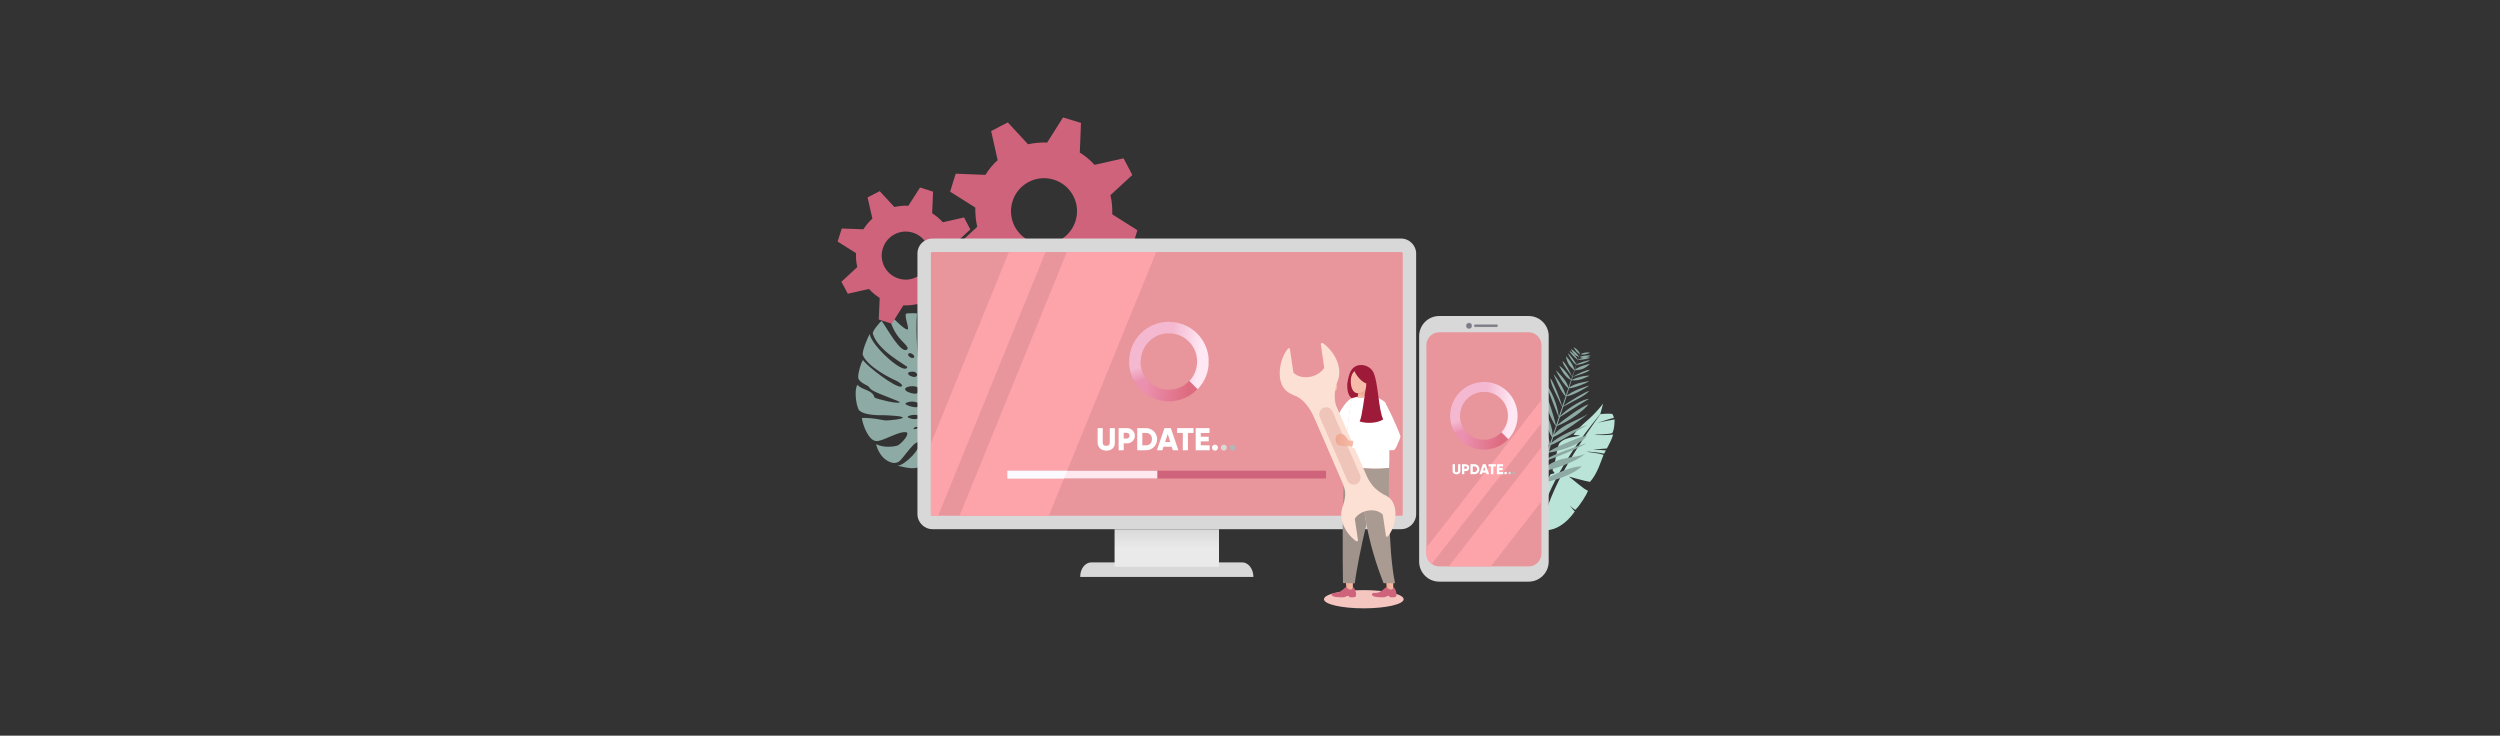 <?xml version="1.0" encoding="utf-8"?>
<!-- Generator: Adobe Illustrator 24.2.1, SVG Export Plug-In . SVG Version: 6.00 Build 0)  -->
<svg version="1.1" id="Layer_1" xmlns="http://www.w3.org/2000/svg" xmlns:xlink="http://www.w3.org/1999/xlink" x="0px" y="0px"
	 viewBox="0 0 1920 565" style="enable-background:new 0 0 1920 565;" xml:space="preserve">
<rect x="0" y="0" width="1920" height="565" fill="#333333" stroke="none"/>
<style type="text/css">
	.st0{fill-rule:evenodd;clip-rule:evenodd;fill:#BAE4D8;}
	.st1{fill:#8DAAA5;}
	.st2{fill-rule:evenodd;clip-rule:evenodd;fill:#8DAAA5;}
	.st3{fill-rule:evenodd;clip-rule:evenodd;fill:#CF637B;}
	.st4{fill-rule:evenodd;clip-rule:evenodd;fill:#D8D8D8;}
	.st5{fill-rule:evenodd;clip-rule:evenodd;fill:#E8959B;}
	.st6{fill-rule:evenodd;clip-rule:evenodd;fill:#FDA3AA;}
	.st7{clip-path:url(#SVGID_2_);}
	.st8{fill:url(#SVGID_3_);}
	.st9{clip-path:url(#SVGID_5_);}
	.st10{fill:url(#SVGID_6_);}
	.st11{clip-path:url(#SVGID_8_);}
	.st12{fill:url(#SVGID_9_);}
	.st13{fill-rule:evenodd;clip-rule:evenodd;fill:#F4B9D0;}
	.st14{clip-path:url(#SVGID_11_);}
	.st15{fill:url(#SVGID_12_);}
	.st16{fill:#CF637B;}
	.st17{fill:#FFE9EE;}
	.st18{fill-rule:evenodd;clip-rule:evenodd;fill:#FBFBFF;}
	.st19{fill:#FFFFFF;}
	.st20{fill:#D8D8D8;}
	.st21{fill:#B5B5B5;}
	.st22{fill-rule:evenodd;clip-rule:evenodd;fill:#7D7B86;}
	.st23{fill:none;stroke:#9A97A2;stroke-width:0.22;stroke-miterlimit:22.93;}
	.st24{fill-rule:evenodd;clip-rule:evenodd;fill:#F5C5C0;}
	.st25{fill-rule:evenodd;clip-rule:evenodd;fill:url(#SVGID_13_);}
	.st26{fill-rule:evenodd;clip-rule:evenodd;fill:url(#SVGID_14_);}
	.st27{fill-rule:evenodd;clip-rule:evenodd;fill:#FFFFFF;}
	.st28{fill-rule:evenodd;clip-rule:evenodd;fill:#A0938B;}
	.st29{fill-rule:evenodd;clip-rule:evenodd;fill:#AA9B92;}
	.st30{clip-path:url(#SVGID_16_);}
	.st31{fill-rule:evenodd;clip-rule:evenodd;fill:#D39581;}
	.st32{fill-rule:evenodd;clip-rule:evenodd;fill:url(#SVGID_17_);}
	.st33{fill-rule:evenodd;clip-rule:evenodd;fill:#FCE0D4;}
	.st34{fill-rule:evenodd;clip-rule:evenodd;fill:#EFC4B9;}
	.st35{fill-rule:evenodd;clip-rule:evenodd;fill:url(#SVGID_18_);}
	.st36{clip-path:url(#SVGID_20_);}
	.st37{fill:url(#SVGID_21_);}
	.st38{fill-rule:evenodd;clip-rule:evenodd;fill:#F6BBA9;}
	.st39{fill-rule:evenodd;clip-rule:evenodd;fill:#9D1B39;}
	.st40{clip-path:url(#SVGID_23_);}
	.st41{fill:url(#SVGID_24_);}
	.st42{clip-path:url(#SVGID_26_);}
	.st43{fill:url(#SVGID_27_);}
	.st44{clip-path:url(#SVGID_29_);}
	.st45{fill:url(#SVGID_30_);}
</style>
<path class="st0" d="M1229,318l2.2-8c-8.3,10.5-13.2,13.4-18.5,18.7c-1.6,1.5-2.9,3.7-4.3,5.3c1.8,0.1,4,0.4,5.2,0.6
	c-1.3,0.2-7,1.2-8.1,1.6h-0.1l0,0c-1.9,0.7-4.4,1-7.2,3.6s-2.4,12.3-5.9,21.3l1.7,2.3l-3.1,0.8l0,0c-1.4,2.8-3.3,5.4-5.7,7.5
	c-4.8,4.2-10.5,6.6-12.4,10.2c-0.8,1.7-1.3,3.5-1.6,5.3c2.3-1.2,4.7-2,7.2-2.4c-2.9,1.6-5.5,3.7-7.7,6.2c-0.5,6.6,1,14.3,8.8,15.2
	C1186.7,383.7,1196,358,1229,318 M1183.1,406.9c14.8,2.9,25.1-12.3,26.3-14.1c0,0-3-3.4-3.9-4.7c1.3,1.3,2.7,2.5,4.3,3.5
	c3.8-3.6,8.8-11.9,9.8-14.7c-2.7-0.6-13-9.9-14.7-10.9c0,0,12.3,3.5,16.2,4.1c5.8-6.2,9-17.6,10.4-20.7c-2.5-1.3-13.1-2.4-13.1-2.4
	c2-0.4,9.7,0.6,13.6,1.4c0.4-0.7,0.8-1.5,1.3-2.5c-3.2-0.4-6.4-0.5-9.6-0.3c2-0.6,7.4-1,10.4-1.2c1.8-3.3,3.9-7.3,4.8-10.7
	c-1.5,0.4-12.5,0.8-14.3,0.1c0,0,11.7-0.2,13.6-1.2c1.9-2.9,1.8-10.5,1.8-10.5c-0.4,0.1-9.7,1.7-13.2,2.7c0,0,8.1-2.8,12.6-3.9
	c-0.1-1.1-0.5-2.1-1.2-3c-1.7-0.4-7.9-0.1-9.1,0.2C1195.7,364.2,1188.8,386.2,1183.1,406.9L1183.1,406.9z"/>
<path class="st1" d="M1213.6,271.9c-1.1-2.3-2.9-4.2-5.1-5.3C1209.2,268.1,1211.3,271.5,1213.6,271.9 M1193.2,287.4
	c1.9,1.9,8.6,11.6,9.4,17.1C1199.3,302.2,1194.2,290.2,1193.2,287.4z M1213.9,272c2.2-1.2,4.8-1.6,7.3-1.2
	C1219.8,271.6,1216,273,1213.9,272z M1213.1,274.1c2.8-1,5.7-1.3,8.6-1C1219.6,274.2,1216,275.8,1213.1,274.1L1213.1,274.1z
	 M1178.9,381.2l-2.2-0.7c1.2-3.2,2.3-6.4,3.5-9.8c-7-5.9-17.1-19.9-19.2-30.3c7.8,5.2,16.6,23.7,19.4,29.7c0.9-2.6,1.8-5.3,2.8-7.9
	c-5-6.1-16.8-21.7-18.2-31c2.9,7.3,17,13.9,18.6,29.8c0.8-2.4,1.7-4.9,2.5-7.4c-5.3-6.6-16.2-25.3-17.1-29.5
	c4.2,6.4,15.8,22.7,17.4,28.6l1.8-5.2c-3.9-3.2-16.6-18.7-16.2-28.4c2.6,2.1,14.2,21.1,16.3,27.8c0.6-1.6,1.1-3.2,1.6-4.8
	c-3.8-5.1-12-26.5-13.6-29.8c3.9,5.4,13.3,20.7,14,28.7l1.7-5c-3.5-5.1-10.7-28.1-11.1-30.8c3.1,8.5,11.5,18.1,11.5,29.5l2.5-7.5
	c-5-6.5-10.2-23-9.8-28.3c4,6.2,8.7,22.5,9.9,27.9c0.7-2.1,1.4-4.2,2.1-6.3c-1.7-3.9-8.2-21.4-9.8-24.9c3.3,2.2,8.9,15,9.9,24.4
	l2.5-7.4c-3.9-9-8.8-16.8-9-22.1c1.9,1.9,8,16.6,9,21.8l4.7-14.1c-3.3-2.6-8.5-11.1-9.4-13.9c1.8,1.8,8.4,8.1,9.6,13.4
	c0.7-1.9,1.3-3.9,1.9-5.8c-5.4-2.8-7.9-9-9.1-11.1c3.5,2.2,7.5,7.6,9.2,10.9l0.8-2.2c-2.2-3.5-7.3-9.3-7.4-12.3
	c2.6,2,5.5,7.8,7.4,12.2c0.6-1.7,1.1-3.3,1.7-5c-2.4-2.4-5.2-3.8-6.5-10.9c1.1,0.9,5.8,6.5,6.6,10.6c0.4-1.3,0.9-2.6,1.3-4
	c-1.7-0.6-5.4-6.1-6.4-8.8c1.3,0.4,5.8,6.7,6.5,8.5c0.4-1.1,0.8-2.2,1.1-3.4c-1.3-1.1-5.4-4.3-6.4-7c2,0.9,5.5,4.2,6.4,6.8l0.8-2.3
	c-3.3-0.5-5.1-3.9-6.2-6c2.5,1.4,4.6,3.4,6.2,5.8c0.4-1,0.7-2.1,1.1-3.1c-0.3,1.1-0.7,2.2-1,3.3l0,0c-0.3,0.8-0.5,1.7-0.8,2.5
	c2.1-1.6,7.2-2.2,9.4-1.8c-2.5,1.6-7.9,1.7-9.4,1.8l0,0l0,0c-0.3,1.1-0.7,2.3-1,3.4c1.3-0.9,9.1-3.5,10.4-3c-2.5,1.6-9,3.9-10.5,3.2
	c-0.4,1.4-0.8,2.7-1.3,4.1c3-2.8,10.3-4.5,11.7-4.6c-5.4,5-8.4,4.4-11.8,4.9c-0.5,1.6-1,3.3-1.5,5c4.2-2.4,9.9-5.3,13.2-5.4
	c-1.9,2.3-9.4,4-13.2,5.5l-0.7,2.2c3.3-1.6,9.7-3.5,13.8-3.2c-2.3,1-7.9,4.4-13.9,3.5c-0.6,1.9-1.2,3.8-1.8,5.6
	c4.3-3.4,13-4.6,15.5-4.9c-2.4,1.6-11.4,5.3-15.7,5.5c-0.6,1.9-1.2,3.9-1.8,5.8c4.2-3.8,14.9-7.5,17.4-7.8c-2.4,1.6-13.3,8-17.5,8.1
	l-2.4,7.6c4.4-3.7,17.2-11.3,19.8-11.7c-3.2,4-11.6,7.4-20,12.2l-2.3,7.1c6.6-6.8,18.1-13.3,22-13.1c-3.2,1.8-17.9,11.3-22.2,13.9
	c-0.7,2-1.3,4.1-2,6.1c4.8-3.9,17.4-13.5,24-16c-2.8,4.4-16.3,14.2-24.3,16.7l-2.2,6.7c7-8.4,18.8-11.1,26.1-16
	c-1.8,1.8-20.3,15.3-26.7,17.9l-1.4,4.5c5.9-5.8,21.6-12.1,27.7-14c-3.2,1.6-21.6,13.4-28.2,15.6l-1.3,4.9
	c6.4-4.2,25.9-12.1,29.1-12.2c-5.3,7.8-23.8,12.6-29.4,13.1l-1.6,4.9c5.5-3.8,23.6-9.7,30.5-12.2c-3.2,2.7-22.5,11-30.9,13.4l-2.3,7
	c10.8-11.2,25.7-8.3,32.2-12.3c-6.6,6.6-24.9,12-32.8,14c-0.9,2.7-1.7,5.4-2.6,8c6.1-3.3,23.8-12.6,33-12.2
	c-7.8,7-24.1,12.2-33.2,12.8C1181,374.6,1179.9,377.9,1178.9,381.2L1178.9,381.2z"/>
<path class="st2" d="M724.2,311.5c-2.1,1.1-4.2,1.5-4.6,0.7s1-2.3,3.1-3.5s4.2-1.5,4.6-0.7S726.4,310.3,724.2,311.5 M722.8,319.6
	c-0.6,0.2-1.2,0.1-1.3-0.3s0.4-0.7,1-0.8s1.2,0,1.3,0.3S723.4,319.5,722.8,319.6L722.8,319.6z M703.5,329.4
	c-0.9,0.3-1.8,0.2-1.9-0.2s0.5-0.9,1.5-1.2s1.8-0.2,1.9,0.2S704.4,329.1,703.5,329.4z M724.8,298.6c-0.6-0.9-4.3-0.2-6.5,1.1
	s-3.5,2.6-2.7,4.3C717,306.9,725.6,299.9,724.8,298.6z M718.3,291c0.3,0.4-0.5,2.2-1.9,3.3s-2.3,1.2-2.8,0.9c-0.8-0.6-1-1.6-0.5-2.4
	C713.7,291.7,717.7,289.3,718.3,291z M698.9,274.3c1.2,0.8,2.6,0.9,3.1,0.2s-0.1-1.8-1.3-2.6s-2.6-0.9-3.1-0.2
	S697.6,273.5,698.9,274.3L698.9,274.3z M697.5,286.4c0.3-0.8,2.8-1.1,4.3-0.9c1.2,0.2,2.2,1,2.6,2.1c0.1,0.6-0.3,1.8-2,1.9
	S696.7,288.1,697.5,286.4L697.5,286.4z M695.3,298.3c0.2-0.8,3.2-1.9,6.2-1.7s4,1.3,4.4,2.3c0.2,1.6-0.8,3.1-2.3,3.4
	C701.5,302.7,694,300.8,695.3,298.3L695.3,298.3z M697.1,320.1c0.2-0.8,3.2-1.5,5.2-1.5s4.3,0.5,4.2,1.6s-2.4,1.6-4,1.7
	S696.9,320.9,697.1,320.1L697.1,320.1z M695.4,310c0.2-1,3.9-1.9,6.4-1.5s4.3,1,4.2,3C705.8,314.5,695.1,311.4,695.4,310L695.4,310z
	 M704.5,240.7c3.6,0.3,7,1.1,7.7,2.7c1.3,3.3-6.2,14.3-3.4,16.2c1.2,0.5,6.5-11.7,6.7-13.9c0.1-1.1-0.4-2.3-1.4-2.9
	c-0.1-0.1-0.1-0.2,0-0.3c0-0.1,0.1-0.1,0.2-0.1c2.5,0.4,7.1,2.3,7.6,4c0.3,0.8,0.2,7.2-2.6,12.4c-4.4,8.2-12.1,16.4-8.2,19
	c2.9,2.1,12.9-18.4,14-32.1c0-0.2,0.1-0.4,0.3-0.5c0.2-0.1,0.4-0.1,0.6,0c2.7,1.5,7.1,6.1,9,6.9c0,4.2-1.1,8.4-3,12.2
	c-3.9,7.5-10,15.8-12.4,19.9c-3,5,2.4,3.3,4.8,0s14.8-19,16.8-27.4c0-0.2,0.2-0.4,0.4-0.5c0.2-0.1,0.4-0.1,0.6,0
	c3.6,2.2,8.4,9.1,6.2,15.2c-1.6,4-3.9,7.6-6.9,10.7c-6.2,6.3-14.3,11.9-13.5,12.9c0.3,0.4,3.6-0.7,5.9-2.9c4-3.7,8-9.8,9.2-11.1
	s5.8-6.4,6.8-9.2c0-0.1,0.1-0.1,0.2-0.1c0.1,0,0.2,0.1,0.2,0.1c2.1,7.5,5.3,9.3,3.7,16.3c-1.5,6.3-21.3,15.7-21.1,17.5
	s4.7,1.8,9.3-2s11-12.1,11.8-13.4c1,2.9,7.5,10.7,2.5,17.3c-7.4,9.2-24.2,6.7-23.9,9.6c0.1,0.9,3.3,0.2,3.8,0.1
	c6.4-1.3,19.3-5.2,21.3-5.7c-4.3,2.1-0.4,13.2-9.5,16.4c-4.2,1.5-18.2-4.7-20.3-0.8c-0.9,1,1.2,4.2,13.5,2.1c-1,1.6,1.2,5.5-0.3,7.4
	s-4.5,2.2-6.2,3.5c-3.3,2.4-4.7,4.4-8,4.5s-5.7-1.8-7.2-4.4c-0.9-1.6-2-7.5-3.2-10.9l0,0c-1.2-8.1-10.6-43.1-11.6-89L704.5,240.7z
	 M696.7,268.4c1.9-2.1-4.1-5.6-7.9-11.3s-6.3-12.3-3.8-13.1c1.1-0.3,9.2,9.4,12,9c1.6-0.5-2.7-10.4-1.1-12.1
	c0.3-0.3,4.3-0.5,8.3-0.2l0,0c-2.2,32.3,6.8,78,8.8,90l0,0c-0.6,6.5,4,18.8-1.5,24.4c-7.9,8.1-17.9,2.8-22.3,2.7
	c5.9-0.5,19.5-14.3,16.1-18.1c-0.4-0.5-2.3,0.4-4.2,2.4c-3.2,3.2-6.7,8.3-9.5,11.3c-1.7,1.9-4.3,2.6-6.7,1.9c-3.8-1-9.3-4.4-12-13.7
	c0-0.1,0-0.2,0.1-0.3c0.1-0.1,0.2-0.1,0.3,0c6,2.9,13.5,1.6,15.7,1s9-7.6,7.7-9.9c-0.5-0.9-3.7-0.7-7.5,0.7
	c-5.9,2.1-13.4,6.2-16.7,5.6c-5.5-0.9-9.8-11.8-10.6-17.7c9.5-0.3,16.2,2,18.9,1.9s12.5-0.9,12.5-2.2s-11.7-1.7-14-1.8
	s-14.7,0.6-19.4-3.7c-1.8-1.7-4.4-14.7-1.4-19.7c3.9,4.5,11.3,3.4,13.2,9.9c2.8,1.3,18.3,5.2,19.3,3.5c0.5-0.7-17.5-6.6-21.6-9.5
	c-1.5-1.2-2-2.4-2.9-3s-7.2-3-7.4-6.5s2.2-11.7,3.7-13.4c3.2,4.9,25.1,21.6,29.3,20.4c2.5-0.8-2.1-3.9-4.6-4.9s-21.2-10.1-24.9-19.4
	c-0.6-3.1,4.1-14.1,5.3-16c1.7,9.3,26.8,32,28.9,25.4c0.3-1.1-22.7-12.2-26.5-25.9c-0.3-1.9,5.3-8.5,6.8-9.7
	c4.2,5.8,14.7,25.4,19.4,22.1L696.7,268.4z"/>
<path class="st3" d="M701.1,178.7c9.7,3,15.2,13.4,12.1,23.1c-3,9.7-13.4,15.2-23.1,12.1c-9.7-3-15.2-13.4-12.1-23.1
	C681,181.1,691.4,175.6,701.1,178.7 M733,187.5l12.2-11.3l-2.4-4.6l-2.4-4.6l-16.3,3.7c-2.4-2.7-5.2-5-8.2-6.9l0.7-16.6l-5-1.6
	l-5-1.6l-9,14c-3.6-0.2-7.2,0.2-10.7,1l-11.3-12.2l-4.6,2.4l-4.7,2.4l3.7,16.3c-2.7,2.4-5,5.2-6.9,8.2l-16.6-0.6l-1.6,5l-1.6,5
	l14.1,8.9c-0.2,3.6,0.2,7.2,1,10.7l-12.2,11.3l2.5,4.6l2.4,4.6l16.3-3.7c2.4,2.7,5.2,5,8.2,6.9l-0.7,16.6l5,1.6l5,1.6l8.9-14.1
	c3.6,0.2,7.2-0.2,10.7-1l11.3,12.2l4.7-2.4l4.7-2.4l-3.7-16.3c2.7-2.4,5-5.2,6.9-8.2l16.6,0.7l1.6-5l1.6-5l-14.1-8.9
	C734.1,194.6,733.8,191,733,187.5z"/>
<path class="st3" d="M794.3,186.4c-13.4-4.1-20.9-18.4-16.7-31.7c4.1-13.4,18.4-20.9,31.7-16.7c13.4,4.1,20.9,18.4,16.7,31.7
	c0,0,0,0,0,0C821.8,183.1,807.6,190.5,794.3,186.4C794.3,186.4,794.2,186.4,794.3,186.4 M750.5,174.2l-16.8,15.5l3.3,6.4l3.4,6.4
	l22.3-5c3.3,3.7,7.1,6.8,11.3,9.4l-0.9,22.9l6.9,2.1l6.9,2.1l12.2-19.3c4.9,0.2,9.9-0.2,14.7-1.4l15.5,16.8l6.4-3.4l6.4-3.4l-5-22.3
	c3.7-3.3,6.8-7.1,9.4-11.3l22.8,0.9l2.1-6.9l2.1-6.9l-19.3-12.2c0.2-4.9-0.2-9.9-1.4-14.7l16.8-15.5l-3.3-6.4l-3.4-6.4l-22.3,5
	c-3.3-3.7-7.1-6.8-11.3-9.4l0.9-22.8l-6.9-2.1l-6.9-2.1l-12.2,19.3c-4.9-0.2-9.9,0.2-14.7,1.3l-15.5-16.8l-6.4,3.3l-6.4,3.4l5,22.3
	c-3.7,3.3-6.8,7.1-9.4,11.3l-22.8-0.9l-2.2,6.9l-2.1,6.9l19.3,12.2C749,164.5,749.4,169.4,750.5,174.2L750.5,174.2z"/>
<path class="st4" d="M716.2,183.2H1076c6.4,0,11.6,5.2,11.6,11.6v200c0,6.4-5.2,11.6-11.6,11.6H716.2c-6.4,0-11.6-5.2-11.6-11.6
	v-200C704.5,188.4,709.7,183.2,716.2,183.2"/>
<path class="st5" d="M715.9,193.6h360.4c0.6,0,1,0.4,1,1v200.5c0,0.6-0.4,1-1,1H715.9c-0.6,0-1-0.4-1-1V194.6
	C714.9,194,715.3,193.6,715.9,193.6"/>
<path class="st6" d="M819.3,193.6H888l-82.5,202.5h-68.6L819.3,193.6z M774.8,193.6H803l-82.5,202.5h-4.3c-0.7,0-1.3-0.6-1.3-1.3
	l0,0v-54.2L774.8,193.6z"/>
<path class="st4" d="M829.6,443.1h133v-0.2c0-6-3.9-11-8.6-11H838.2c-4.8,0-8.6,4.9-8.6,11V443.1z"/>
<g>
	<defs>
		<rect id="SVGID_1_" x="856" y="406.5" width="80.2" height="28.8"/>
	</defs>
	<clipPath id="SVGID_2_">
		<use xlink:href="#SVGID_1_"  style="overflow:visible;"/>
	</clipPath>
	<g class="st7">
		
			<linearGradient id="SVGID_3_" gradientUnits="userSpaceOnUse" x1="896.085" y1="144.58" x2="896.085" y2="163.13" gradientTransform="matrix(1 0 0 -1 0 565.89)">
			<stop  offset="0" style="stop-color:#EAEAEA"/>
			<stop  offset="1" style="stop-color:#D5D5D5"/>
		</linearGradient>
		<rect x="856" y="406.5" class="st8" width="80.2" height="28.8"/>
	</g>
</g>
<g>
	<defs>
		<path id="SVGID_4_" d="M897.7,256c12,0,21.7,9.7,21.7,21.7c0,5.6-2.2,11-6,15l6.3,6.3c11.8-12.1,11.5-31.4-0.6-43.2
			c-5.7-5.5-13.3-8.6-21.3-8.6h-1.2v8.9C896.9,256,897.3,256,897.7,256"/>
	</defs>
	<clipPath id="SVGID_5_">
		<use xlink:href="#SVGID_4_"  style="overflow:visible;"/>
	</clipPath>
	<g class="st9">
		
			<linearGradient id="SVGID_6_" gradientUnits="userSpaceOnUse" x1="898.799" y1="294.345" x2="921.549" y2="291.795" gradientTransform="matrix(1 0 0 -1 0 565.89)">
			<stop  offset="0" style="stop-color:#F4B9D0"/>
			<stop  offset="1" style="stop-color:#FFE7F4"/>
		</linearGradient>
		<rect x="896.5" y="247.1" class="st10" width="31.7" height="51.8"/>
	</g>
</g>
<g>
	<defs>
		<path id="SVGID_7_" d="M867.1,277.7c0,9.6,4.5,18.6,12.1,24.4l5.4-7c-5.5-4.1-8.7-10.5-8.7-17.4l-3.8-1.9L867.1,277.7z"/>
	</defs>
	<clipPath id="SVGID_8_">
		<use xlink:href="#SVGID_7_"  style="overflow:visible;"/>
	</clipPath>
	<g class="st11">
		
			<linearGradient id="SVGID_9_" gradientUnits="userSpaceOnUse" x1="877.05" y1="273.38" x2="873.76" y2="283.74" gradientTransform="matrix(1 0 0 -1 0 565.89)">
			<stop  offset="0" style="stop-color:#EB90AF"/>
			<stop  offset="1" style="stop-color:#F4B9D0"/>
		</linearGradient>
		<rect x="867.1" y="275.8" class="st12" width="17.5" height="26.2"/>
	</g>
</g>
<path class="st13" d="M897.7,247.1c-16.9,0-30.5,13.7-30.5,30.5h8.9c0-12,9.7-21.7,21.6-21.7c0,0,0,0,0,0V247.1z"/>
<g>
	<defs>
		<path id="SVGID_10_" d="M893.8,308c1.3,0.2,2.6,0.2,3.9,0.2c8.3,0,16.2-3.3,21.9-9.3l-6.3-6.3c-4.1,4.3-9.7,6.7-15.6,6.7
			c-0.9,0-1.7,0-2.6-0.1c-4.8-0.6-9.3-2.8-12.7-6.2l-6.3,6.3C880.9,304.1,887.1,307.1,893.8,308"/>
	</defs>
	<clipPath id="SVGID_11_">
		<use xlink:href="#SVGID_10_"  style="overflow:visible;"/>
	</clipPath>
	<g class="st14">
		
			<linearGradient id="SVGID_12_" gradientUnits="userSpaceOnUse" x1="912.31" y1="263.662" x2="879.21" y2="267.702" gradientTransform="matrix(1 0 0 -1 0 565.89)">
			<stop  offset="0" style="stop-color:#DE6C80"/>
			<stop  offset="1" style="stop-color:#EB90AF"/>
		</linearGradient>
		<rect x="876.1" y="292.7" class="st15" width="43.5" height="15.5"/>
	</g>
</g>
<rect x="773.7" y="361.5" class="st16" width="244.7" height="6"/>
<rect x="773.7" y="361.5" class="st17" width="115.1" height="6"/>
<polygon class="st18" points="773.7,361.5 819.6,361.5 817.1,367.5 773.7,367.5 "/>
<path class="st19" d="M849.7,346.1c3.7,0,6.5-2.2,6.5-5.8v-11.5h-3.9V340c0,1.3-0.6,2.4-2.7,2.4s-2.7-1.1-2.7-2.4v-11.2h-3.9v11.5
	C843.2,343.9,846,346.1,849.7,346.1"/>
<path class="st19" d="M865.5,336.8h-2.5v-4.4h2.5c1.2,0.1,2.1,1.1,2,2.3C867.4,335.9,866.6,336.7,865.5,336.8 M865.5,328.8h-6.4v17
	h3.9v-5.3h2.5c3.2,0.1,5.9-2.4,6.1-5.6c0.1-3.2-2.4-5.9-5.6-6.1C865.8,328.8,865.6,328.8,865.5,328.8L865.5,328.8z"/>
<path class="st19" d="M880.2,342h-2.9v-9.5h2.9c2.7,0,4.5,1.8,4.5,4.8S882.8,342,880.2,342 M880.2,328.8h-6.8v17h6.8
	c4.7,0,8.5-3.8,8.5-8.5S884.8,328.8,880.2,328.8z"/>
<path class="st19" d="M894.8,339.5l2-6.2l2,6.2H894.8z M900.8,345.8h4.2l-5.8-17h-4.9l-5.8,17h4.2l0.8-2.7h6.3L900.8,345.8z"/>
<polygon class="st19" points="916.6,328.8 904,328.8 904,332.5 908.4,332.5 908.4,345.8 912.3,345.8 912.3,332.5 916.6,332.5 "/>
<polygon class="st19" points="922.2,342 922.2,339 928.3,339 928.3,335.4 922.2,335.4 922.2,332.5 928.9,332.5 928.9,328.8 
	918.3,328.8 918.3,345.8 929,345.8 929,342 "/>
<path class="st19" d="M933.1,346.1c1.3,0,2.3-1,2.3-2.3c0-1.3-1-2.3-2.3-2.3c-1.3,0-2.3,1-2.3,2.3
	C930.8,345.1,931.8,346.1,933.1,346.1"/>
<path class="st20" d="M939.9,346.1c1.3,0,2.3-1,2.3-2.3c0-1.3-1-2.3-2.3-2.3c-1.3,0-2.3,1-2.3,2.3v0
	C937.6,345.1,938.6,346.1,939.9,346.1"/>
<path class="st21" d="M946.7,346.1c1.3,0,2.3-1,2.3-2.3c0-1.3-1-2.3-2.3-2.3c-1.3,0-2.3,1-2.3,2.3v0
	C944.4,345.1,945.4,346.1,946.7,346.1"/>
<path class="st4" d="M1174,242.7h-68.7c-8.5,0-15.4,6.9-15.4,15.4v173.2c0,8.5,6.9,15.4,15.4,15.4h68.7c8.5,0,15.4-6.9,15.4-15.4
	V258.1C1189.4,249.6,1182.5,242.7,1174,242.7"/>
<path class="st5" d="M1095.5,271.6v153.6c0,5.4,4.4,9.8,9.8,9.8h68.7c5.4,0,9.8-4.4,9.8-9.8V265c0-5.4-4.4-9.8-9.8-9.8h-68.7
	c-5.4,0-9.8,4.4-9.8,9.8V271.6z"/>
<path class="st6" d="M1112.6,435h32.4l38.7-49.7v-41.7L1112.6,435z M1095.5,420.5v4.7c0,3.1,1.5,6.1,4.1,7.9l84.2-108.1v-17.9
	L1095.5,420.5z"/>
<path class="st22" d="M1149.4,249.3H1133c-0.5,0-0.9,0.4-0.9,0.9c0,0.5,0.4,0.9,0.9,0.9h16.4c0.5,0,0.9-0.4,0.9-0.9
	C1150.3,249.6,1149.9,249.3,1149.4,249.3z M1128.2,248c-1.2,0-2.2,1-2.2,2.2s1,2.2,2.2,2.2c1.2,0,2.2-1,2.2-2.2
	C1130.4,248.9,1129.4,248,1128.2,248L1128.2,248z"/>
<path class="st23" d="M1149.4,249.3H1133c-0.5,0-0.9,0.4-0.9,0.9c0,0.5,0.4,0.9,0.9,0.9h16.4c0.5,0,0.9-0.4,0.9-0.9
	C1150.3,249.6,1149.9,249.3,1149.4,249.3z M1128.2,248c-1.2,0-2.2,1-2.2,2.2s1,2.2,2.2,2.2c1.2,0,2.2-1,2.2-2.2
	C1130.4,248.9,1129.4,248,1128.2,248L1128.2,248z"/>
<path class="st24" d="M1047.4,453.2c16.9,0,30.6,3.1,30.6,7s-13.7,7-30.6,7s-30.6-3.1-30.6-7S1030.5,453.2,1047.4,453.2"/>
<path class="st3" d="M1022.7,456.4c0,0.5-0.5,2.6,9.5,2.3c1.1-0.5,2.3-0.9,3.5-1.2c0.3,0,0.5,1.1,0.5,1.1c1.3,0.2,4.8,0.4,5.1-0.7
	c0.6-2.3-0.5-5.7-1.9-6.8h-0.3c0,0.4-0.7,1.9-1.9,1.8c-1.3-0.2-2.5-1-3.2-2.2c-0.7,0.2-4.3,4.1-7,4.5S1023,454.9,1022.7,456.4"/>
<linearGradient id="SVGID_13_" gradientUnits="userSpaceOnUse" x1="1033.61" y1="115.936" x2="1039" y2="115.936" gradientTransform="matrix(1 0 0 -1 0 565.89)">
	<stop  offset="0" style="stop-color:#EFA892"/>
	<stop  offset="1" style="stop-color:#F6BBA9"/>
</linearGradient>
<path class="st25" d="M1033.9,450.8l-0.3-3.8l5.4,0.1v4.1v0.3c-0.2,0.6-0.8,1.6-1.9,1.5c-1.1-0.2-2.2-0.8-2.9-1.7L1033.9,450.8z"/>
<path class="st3" d="M1053.7,456.4c0,0.5-0.5,2.6,9.5,2.3c1.1-0.5,2.3-0.9,3.5-1.2c0.3,0,0.5,1.1,0.5,1.1c1.2,0.2,4.8,0.4,5.1-0.7
	c0.6-2.3-0.5-5.7-1.9-6.8h-0.3c0,0.4-0.7,1.9-1.9,1.8c-1.3-0.2-2.5-1-3.2-2.2c-0.7,0.2-4.3,4.1-7,4.5S1054.1,454.9,1053.7,456.4"/>
<linearGradient id="SVGID_14_" gradientUnits="userSpaceOnUse" x1="1064.61" y1="115.94" x2="1070.01" y2="115.94" gradientTransform="matrix(1 0 0 -1 0 565.89)">
	<stop  offset="0" style="stop-color:#EFA892"/>
	<stop  offset="1" style="stop-color:#F6BBA9"/>
</linearGradient>
<path class="st26" d="M1064.9,450.8l-0.3-3.8l5.4,0.1v4.1v0.3c-0.2,0.9-1,1.5-1.9,1.5c-1.1-0.2-2.2-0.8-2.9-1.7L1064.9,450.8z"/>
<path class="st27" d="M1066.8,359.4c-6.3,0.8-18.1,1.4-34.4-2.1c1.4-26.9,4.9-48.6,5.8-51.2c1.5-0.7,3.1-1.2,4.8-1.5
	c8.4-1.2,15.3-0.4,20.9,4.4C1065.2,311.9,1067.9,344.6,1066.8,359.4"/>
<path class="st28" d="M1043.8,359.3c0.9,14.6,2.8,29,5.6,43.4c-3.9,16.1-7.9,36.1-8.9,45.3l-9.1-0.2c-0.2-15.8-0.7-56.3,1-89.6
	c0-0.3,0-0.5,0-0.8C1036.4,358.2,1040.2,358.8,1043.8,359.3"/>
<path class="st29" d="M1049.4,402.6c-2.8-14.3-4.7-28.8-5.6-43.4c7.6,1,15.4,1.1,23,0.2c-0.3,8.3-1,62.4,4.6,88.5h-8.8
	C1056.8,433.2,1052.3,418.1,1049.4,402.6"/>
<path class="st27" d="M1058,308.1c-1.3,0.6-3.8,7.8-3.2,11.7s6.6,13.9,8.1,16.9c2.9,3.1,7.6,4.5,8.7,4.4c1.9,0.6,3.5-3.6,4-6
	c-2.5-7.4-10.8-25.1-12.3-26.2S1058.7,307.6,1058,308.1"/>
<g>
	<defs>
		<path id="SVGID_15_" d="M1026.2,322.6c5.7-13.9,11.9-17,12.9-17c-0.3,0.1-0.6,0.3-0.9,0.4c-0.6,1.8-2.3,11.8-3.8,26.2
			c-2.3,3.4-6.3,7.2-10,6.9c-8.3-0.8-8.8-25.9-8.1-33.3l7.3,0.6C1023.6,309.4,1024.1,316.9,1026.2,322.6"/>
	</defs>
	<clipPath id="SVGID_16_">
		<use xlink:href="#SVGID_15_"  style="overflow:visible;"/>
	</clipPath>
	<g class="st30">
		<rect x="1015.5" y="305.7" class="st19" width="23.6" height="33.9"/>
	</g>
</g>
<path class="st27" d="M1026.2,322.6c5.7-13.9,11.9-17,12.9-17c-0.3,0.1-0.6,0.3-0.9,0.4c-0.6,1.8-2.3,11.8-3.8,26.2
	c-0.3,0.5-0.7,0.9-1,1.4c-4.6-3.5-7.3-11.1-7.6-12.3l0,0C1025.9,321.9,1026,322.2,1026.2,322.6"/>
<path class="st31" d="M1016.9,306c0-3.4,0.5-6.8,1.4-10.1l3.9,1.5c-0.2,3-0.1,6.1,0.2,9.1L1016.9,306z"/>
<linearGradient id="SVGID_17_" gradientUnits="userSpaceOnUse" x1="1017.753" y1="269.062" x2="1026.981" y2="269.062" gradientTransform="matrix(1 0 0 -1 0 565.89)">
	<stop  offset="0" style="stop-color:#EFA892"/>
	<stop  offset="1" style="stop-color:#F6BBA9"/>
</linearGradient>
<path class="st32" d="M1020.9,300.4c1.5,0.5,4.8,0.7,5.7-1.3c0.9-2.1,0-4.6-2.1-5.6c-2.1-1.1-5.5-1-6.7,2.5
	C1016.9,299,1020.3,300.1,1020.9,300.4"/>
<path class="st31" d="M1042.7,305.1v-3c3,1.1,7-0.3,7.6-1.8C1049.9,301.9,1046.9,304.7,1042.7,305.1"/>
<path class="st33" d="M1030.5,321.5l15,34.6l2.5,5.7c2,4.6,4.8,12.5,14.1,17.6l-5.1,3.3l1.7,3.8l-17.5,7.6l-2.1-4.8l-8.5,2.2
	c2.8-10.3,4-12.5,0-21.7l-2.7-6.2l-15-34.6l-2.9-6.6c-2.2-5.1-6.8-15.6-16.9-19.1l10.9-7l23.9-6.2c-1.8,6.1-4.2,13.3-1.9,21.1
	L1030.5,321.5z"/>
<path class="st33" d="M990.7,268.2l2.6,17.7c0,0.1,0.1,0.2,0.1,0.3c5.8,5.9,18.3,4.2,23.5-3.5c0.1-0.1,0.1-0.2,0.1-0.3l-2.6-17.9
	c-0.1-0.4,0.1-0.8,0.5-1c0.3-0.2,0.7-0.2,1.1,0c9.7,7.1,14.8,19.1,11.7,28c-1.6,4.6-7.1,9.5-15,12.2c-8.1,2.7-18.3,1.6-24.2-3
	c-9.4-7.3-5.7-25.7,0.7-33c0.3-0.4,0.9-0.4,1.3-0.1C990.6,267.7,990.7,268,990.7,268.2"/>
<path class="st33" d="M1064.4,411.4l-2.4-16c0-0.1-0.1-0.2-0.1-0.3c-5.3-5.3-16.6-3.8-21.3,3.1c-0.1,0.1-0.1,0.2-0.1,0.3l2.4,16.2
	c0.1,0.3-0.1,0.7-0.4,0.9c-0.3,0.2-0.7,0.2-1,0c-8.8-6.4-13.5-17.4-10.6-25.4c1.5-4.2,6.4-8.6,13.7-11c7.4-2.4,16.6-1.4,22,2.8
	c8.5,6.6,5.1,23.3-0.7,29.9c-0.3,0.4-0.9,0.4-1.2,0.1C1064.5,411.9,1064.4,411.7,1064.4,411.4"/>
<path class="st34" d="M1016.4,313.2L1016.4,313.2c-2.7,1.2-3.9,4.3-2.8,7l21.1,48.7c1.2,2.7,4.3,4,7,2.8c2.7-1.2,4-4.3,2.8-7l0,0
	l-21.1-48.6C1022.3,313.3,1019.2,312.1,1016.4,313.2"/>
<linearGradient id="SVGID_18_" gradientUnits="userSpaceOnUse" x1="1025.704" y1="227.817" x2="1039.59" y2="227.817" gradientTransform="matrix(1 0 0 -1 0 565.89)">
	<stop  offset="0" style="stop-color:#EFA892"/>
	<stop  offset="1" style="stop-color:#F6BBA9"/>
</linearGradient>
<path class="st35" d="M1039.6,338.7l-3.7-0.4c-1.5-1.6-3.4-4.5-4.4-4.8c-7.1-2.2-6.8,6.9-3.7,8.3c2.3,0.9,4.9,1.1,7.3,0.6l3.5,0.6
	L1039.6,338.7z"/>
<path class="st27" d="M1067,334.4c-6.5-0.2-21.3,2.2-27.2,3.3l-1.3,6.3c3.5,0.8,30.9,2.5,32.4,1.5c1.8-2.2,2.9-4.9,3.2-7.8
	C1073.8,336.7,1068.4,334.4,1067,334.4"/>
<g>
	<defs>
		<path id="SVGID_19_" d="M1042.5,305.4c1.7,0.3,3.4,0.4,5.1,0.1c0.6-2.4,0.6-3.8,1-5.9c-1.2,1.1-3.4,2.6-5.7,2.5l-0.4,2.5
			L1042.5,305.4z"/>
	</defs>
	<clipPath id="SVGID_20_">
		<use xlink:href="#SVGID_19_"  style="overflow:visible;"/>
	</clipPath>
	<g class="st36">
		
			<linearGradient id="SVGID_21_" gradientUnits="userSpaceOnUse" x1="1045.743" y1="263.849" x2="1045.193" y2="261.179" gradientTransform="matrix(1 0 0 -1 0 565.89)">
			<stop  offset="0" style="stop-color:#EFA892"/>
			<stop  offset="1" style="stop-color:#F6BBA9"/>
		</linearGradient>
		<rect x="1042.5" y="299.6" class="st37" width="6.2" height="6.4"/>
	</g>
</g>
<path class="st38" d="M1043,302.1c2.3,0,4.4-1.5,5.7-2.5c2.8-3.8,4-11.6-0.9-14.3c-2.3-1.3-5.1-1.4-7.6-0.3
	c-0.5,0.3-2.9,2.4-2.9,7.7s1.7,9.1,5.4,9.4L1043,302.1"/>
<path class="st39" d="M1048.7,299.6c-0.9,4.6-2.5,20.1-4.5,24.1c6.4,2,14.2,1,18.1-1.6c-3.6-7.1-3.8-28-7.4-35.9
	c-2.9-6.3-12.7-8.4-17-2c-1.9,2.8-2.5,6.5-3.2,10.6c-0.2,5.7,1,9,3.3,11c1.5-0.5,3.1-0.9,4.7-1.1l0.4-2.6h-0.3
	c-3.7-0.3-5.4-4.1-5.4-9.4s2.4-7.3,2.9-7.7c0.3,1.5,4.4,8,9,9.5C1049.3,296.3,1049.1,298,1048.7,299.6"/>
<g>
	<g>
		<defs>
			<path id="SVGID_22_" d="M1139.7,300.9c10.2,0,18.4,8.2,18.4,18.4c0,4.8-1.8,9.3-5.1,12.7l5.3,5.3c9.9-10.4,9.6-26.8-0.8-36.8
				c-4.8-4.6-11.2-7.2-17.8-7.2h-1v7.5L1139.7,300.9"/>
		</defs>
		<clipPath id="SVGID_23_">
			<use xlink:href="#SVGID_22_"  style="overflow:visible;"/>
		</clipPath>
		<g class="st40">
			
				<linearGradient id="SVGID_24_" gradientUnits="userSpaceOnUse" x1="1140.61" y1="251.802" x2="1159.94" y2="249.642" gradientTransform="matrix(1 0 0 -1 0 565.89)">
				<stop  offset="0" style="stop-color:#F4B9D0"/>
				<stop  offset="1" style="stop-color:#FFE7F4"/>
			</linearGradient>
			<rect x="1138.7" y="293.4" class="st41" width="27" height="44"/>
		</g>
	</g>
	<g>
		<defs>
			<path id="SVGID_25_" d="M1113.7,319.3c0,8.1,3.8,15.8,10.3,20.7l4.6-6c-4.6-3.5-7.4-8.9-7.4-14.7l-3.2-1.6L1113.7,319.3z"/>
		</defs>
		<clipPath id="SVGID_26_">
			<use xlink:href="#SVGID_25_"  style="overflow:visible;"/>
		</clipPath>
		<g class="st42">
			
				<linearGradient id="SVGID_27_" gradientUnits="userSpaceOnUse" x1="1122.122" y1="233.99" x2="1119.332" y2="242.791" gradientTransform="matrix(1 0 0 -1 0 565.89)">
				<stop  offset="0" style="stop-color:#EB90AF"/>
				<stop  offset="1" style="stop-color:#F4B9D0"/>
			</linearGradient>
			<rect x="1113.7" y="317.7" class="st43" width="14.9" height="22.3"/>
		</g>
	</g>
	<path class="st13" d="M1139.7,293.4c-14.4,0-26,11.6-26,26h7.6c0-10.2,8.2-18.4,18.4-18.4l0,0L1139.7,293.4z"/>
	<g>
		<defs>
			<path id="SVGID_28_" d="M1136.4,345.1c8.1,1,16.2-1.8,21.9-7.7l-5.3-5.3c-3.5,3.6-8.3,5.7-13.3,5.7c-0.7,0-1.5,0-2.2-0.1
				c-4.1-0.5-7.9-2.3-10.8-5.3l-5.3,5.3C1125.4,341.7,1130.7,344.3,1136.4,345.1"/>
		</defs>
		<clipPath id="SVGID_29_">
			<use xlink:href="#SVGID_28_"  style="overflow:visible;"/>
		</clipPath>
		<g class="st44">
			
				<linearGradient id="SVGID_30_" gradientUnits="userSpaceOnUse" x1="1152.09" y1="225.72" x2="1123.96" y2="229.16" gradientTransform="matrix(1 0 0 -1 0 565.89)">
				<stop  offset="0" style="stop-color:#DE6C80"/>
				<stop  offset="1" style="stop-color:#EB90AF"/>
			</linearGradient>
			<rect x="1121.3" y="332.1" class="st45" width="37" height="13.2"/>
		</g>
	</g>
</g>
<g>
	<path class="st19" d="M1118.6,364.3c1.7,0,3-1,3-2.6v-5.2h-1.8v5.1c0,0.6-0.3,1.1-1.2,1.1c-0.9,0-1.2-0.5-1.2-1.1v-5.1h-1.8v5.2
		C1115.6,363.3,1116.9,364.3,1118.6,364.3"/>
	<path class="st19" d="M1125.7,360.1h-1.1v-2h1.1c0.5,0,1,0.5,0.9,1.1C1126.6,359.7,1126.2,360.1,1125.7,360.1 M1125.7,356.5h-2.9
		v7.7h1.8v-2.4h1.1c1.5,0.1,2.7-1.1,2.7-2.5c0.1-1.5-1.1-2.7-2.5-2.7C1125.9,356.5,1125.8,356.5,1125.7,356.5L1125.7,356.5z"/>
	<path class="st19" d="M1132.4,362.5h-1.3v-4.3h1.3c1.2,0,2,0.8,2,2.2C1134.4,361.6,1133.6,362.5,1132.4,362.5 M1132.4,356.5h-3.1
		v7.7h3.1c2.1,0,3.8-1.7,3.8-3.8C1136.2,358.2,1134.5,356.5,1132.4,356.5z"/>
	<path class="st19" d="M1139,361.3l0.9-2.8l0.9,2.8H1139z M1141.7,364.2h1.9l-2.6-7.7h-2.2l-2.6,7.7h1.9l0.4-1.2h2.9L1141.7,364.2z"
		/>
	<polygon class="st19" points="1148.9,356.5 1143.2,356.5 1143.2,358.2 1145.1,358.2 1145.1,364.2 1146.9,364.2 1146.9,358.2 
		1148.9,358.2 	"/>
	<polygon class="st19" points="1151.4,362.5 1151.4,361.1 1154.1,361.1 1154.1,359.4 1151.4,359.4 1151.4,358.2 1154.4,358.2 
		1154.4,356.5 1149.6,356.5 1149.6,364.2 1154.5,364.2 1154.5,362.5 	"/>
	<path class="st19" d="M1156.3,364.3c0.6,0,1-0.5,1-1c0-0.6-0.5-1-1-1c-0.6,0-1,0.5-1,1C1155.3,363.9,1155.8,364.3,1156.3,364.3"/>
	<path class="st20" d="M1159.4,364.3c0.6,0,1-0.5,1-1s-0.5-1-1-1c-0.6,0-1,0.5-1,1v0C1158.4,363.9,1158.8,364.3,1159.4,364.3"/>
	<path class="st21" d="M1162.5,364.3c0.6,0,1-0.5,1-1s-0.5-1-1-1s-1,0.5-1,1v0C1161.4,363.9,1161.9,364.3,1162.5,364.3"/>
</g>
</svg>
